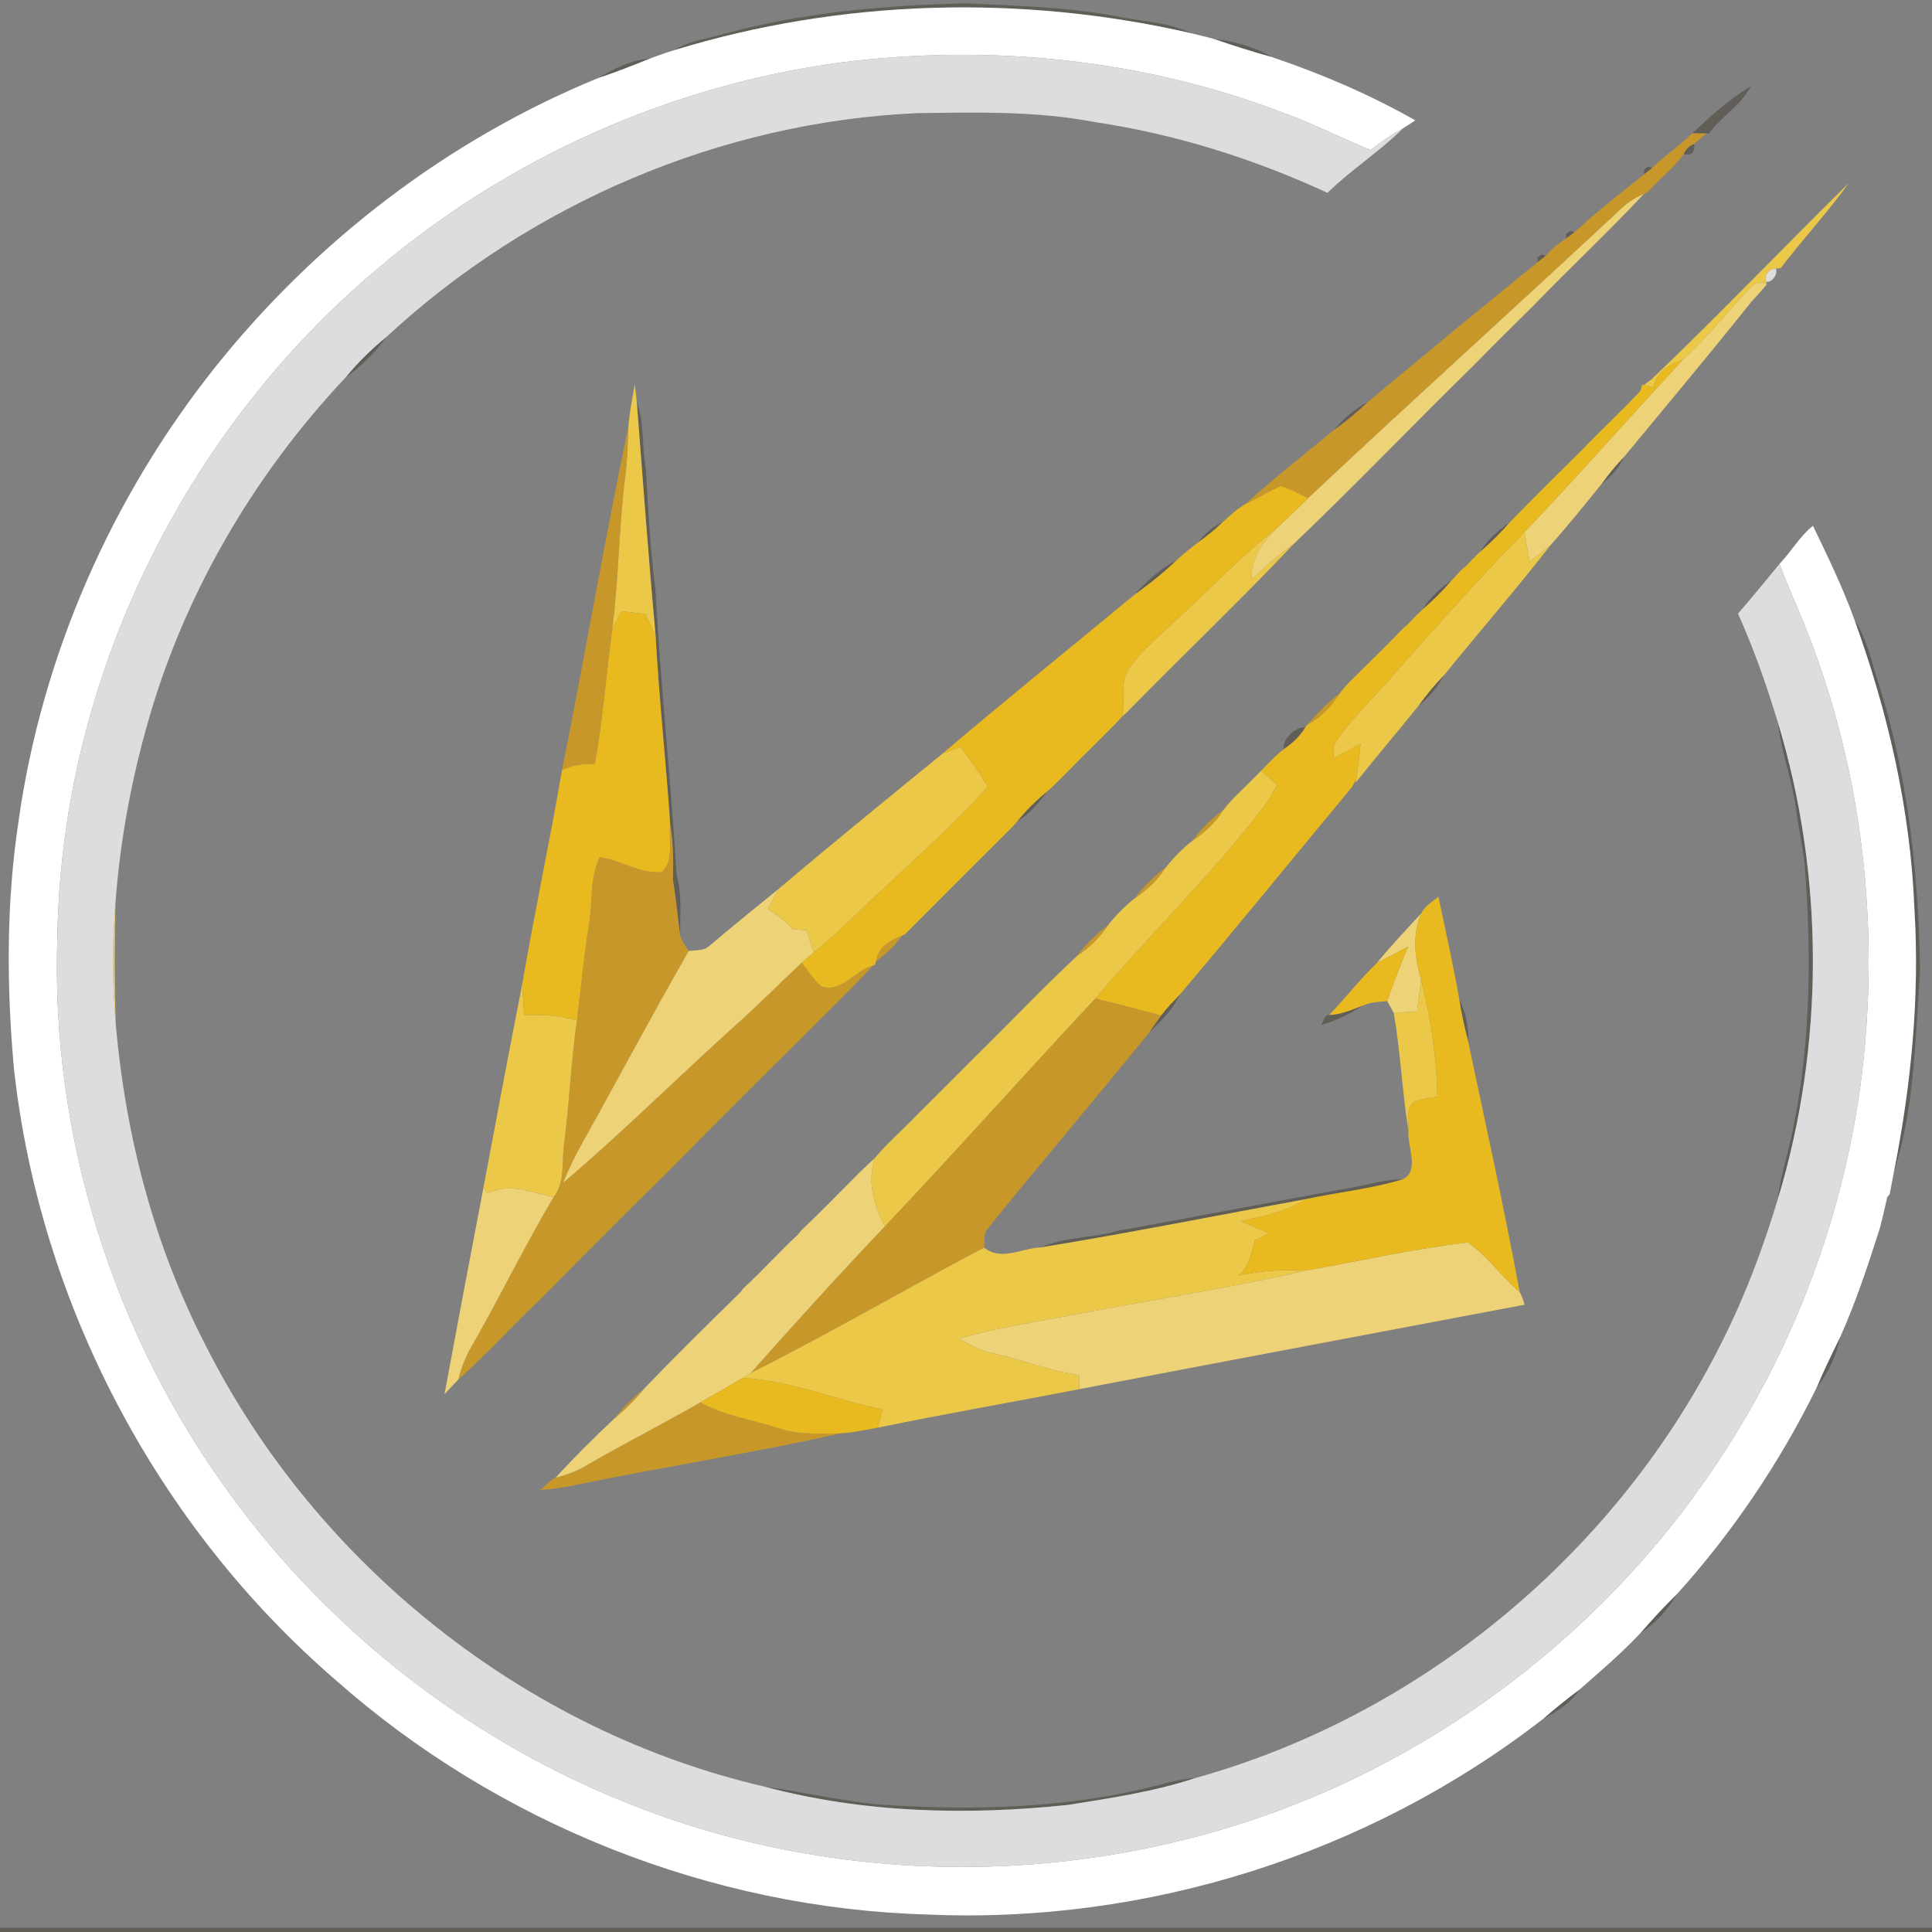 <?xml version="1.0" encoding="UTF-8" ?>
<!DOCTYPE svg PUBLIC "-//W3C//DTD SVG 1.1//EN" "http://www.w3.org/Graphics/SVG/1.1/DTD/svg11.dtd">
<svg width="400pt" height="400pt" viewBox="0 0 400 400" version="1.1" xmlns="http://www.w3.org/2000/svg">
<rect x="0" y="0" width="400" height="400" fill="#808080" stroke="none"/>
<g id="#4742348a">
<path fill="#474234" opacity="0.54" d=" M 148.39 7.44 C 165.15 2.67 182.60 1.10 199.95 0.69 C 211.06 1.23 222.24 1.49 233.17 3.76 C 237.72 4.48 242.46 4.84 246.66 6.89 C 211.46 -1.20 174.19 -0.20 139.62 10.38 C 142.27 8.69 145.39 8.16 148.39 7.44 Z" />
<path fill="#474234" opacity="0.54" d=" M 251.37 8.08 C 255.56 8.48 259.73 9.72 263.38 11.83 C 259.33 10.72 255.33 9.45 251.37 8.08 Z" />
<path fill="#474234" opacity="0.54" d=" M 123.82 16.17 C 127.08 14.18 130.77 12.39 134.62 12.10 C 131.05 13.55 127.48 14.97 123.82 16.17 Z" />
<path fill="#474234" opacity="0.54" d=" M 350.40 27.60 C 354.14 24.03 358.05 20.54 362.47 17.84 C 360.51 21.84 356.38 24.05 353.85 27.64 L 353.31 27.63 C 352.59 27.62 351.13 27.61 350.40 27.60 Z" />
<path fill="#474234" opacity="0.54" d=" M 348.59 31.90 C 349.00 30.89 349.71 30.19 350.72 29.79 C 350.99 31.55 350.28 32.25 348.59 31.90 Z" />
<path fill="#474234" opacity="0.54" d=" M 340.36 35.15 L 341.21 34.48 L 342.08 34.77 C 341.67 35.10 340.84 35.75 340.42 36.08 L 340.36 35.15 Z" />
<path fill="#474234" opacity="0.54" d=" M 324.25 48.42 L 325.12 47.76 L 325.98 48.07 C 325.56 48.39 324.72 49.03 324.29 49.35 L 324.25 48.42 Z" />
<path fill="#474234" opacity="0.54" d=" M 318.31 53.36 L 319.17 52.70 L 320.02 52.99 C 319.61 53.32 318.77 53.96 318.35 54.29 L 318.31 53.36 Z" />
<path fill="#474234" opacity="0.54" d=" M 317.39 63.37 C 317.42 63.33 317.49 63.26 317.53 63.23 C 317.49 63.26 317.42 63.33 317.39 63.37 Z" />
<path fill="#474234" opacity="0.54" d=" M 71.61 78.09 C 74.11 75.01 76.97 72.24 80.04 69.73 C 77.71 72.94 74.84 75.78 71.61 78.09 Z" />
<path fill="#474234" opacity="0.54" d=" M 305.26 75.50 C 305.29 75.46 305.36 75.39 305.40 75.35 C 305.36 75.39 305.29 75.46 305.26 75.50 Z" />
<path fill="#474234" opacity="0.54" d=" M 276.02 89.14 C 278.11 86.81 280.43 84.63 283.24 83.19 C 280.99 85.36 278.57 87.34 276.02 89.14 Z" />
<path fill="#474234" opacity="0.54" d=" M 131.84 83.26 C 133.47 87.65 132.82 92.50 133.73 97.06 C 134.17 105.38 134.63 113.70 135.69 121.97 C 136.75 141.70 138.90 161.35 140.07 181.08 C 141.27 185.22 140.73 189.56 140.84 193.82 C 140.32 189.88 139.94 185.93 139.31 182.01 C 139.46 178.19 139.38 174.36 138.75 170.58 C 137.87 157.55 136.44 144.56 135.73 131.51 C 134.24 115.44 133.11 99.35 131.84 83.26 Z" />
<path fill="#474234" opacity="0.54" d=" M 331.63 100.14 C 333.04 98.17 334.59 96.29 336.28 94.55 C 335.24 96.79 333.60 98.66 331.63 100.14 Z" />
<path fill="#474234" opacity="0.54" d=" M 248.06 112.31 C 249.41 110.51 251.13 109.01 253.18 108.07 C 251.59 109.62 249.85 111.01 248.06 112.31 Z" />
<path fill="#474234" opacity="0.54" d=" M 306.45 114.24 C 307.99 111.71 310.26 109.77 312.65 108.07 C 310.74 110.28 308.67 112.34 306.45 114.24 Z" />
<path fill="#474234" opacity="0.54" d=" M 234.85 123.15 C 237.37 120.35 240.25 117.75 243.60 115.97 C 240.90 118.62 237.92 120.95 234.85 123.15 Z" />
<path fill="#474234" opacity="0.54" d=" M 294.48 126.22 C 296.01 123.72 298.20 121.73 300.61 120.10 C 298.73 122.30 296.68 124.34 294.48 126.22 Z" />
<path fill="#474234" opacity="0.54" d=" M 383.95 128.33 C 386.49 132.18 387.40 136.79 388.81 141.12 C 395.03 160.46 397.21 180.84 397.53 201.05 C 396.50 214.91 396.46 229.15 392.14 242.50 C 395.68 224.61 397.49 206.31 396.35 188.07 C 395.54 167.63 390.89 147.52 383.95 128.33 Z" />
<path fill="#474234" opacity="0.54" d=" M 293.67 146.13 C 295.29 143.88 297.06 141.74 299.00 139.75 C 297.65 142.21 295.89 144.42 293.67 146.13 Z" />
<path fill="#474234" opacity="0.54" d=" M 233.35 147.43 C 233.38 147.40 233.44 147.34 233.47 147.31 C 233.44 147.34 233.38 147.40 233.35 147.43 Z" />
<path fill="#474234" opacity="0.54" d=" M 368.10 149.59 C 377.76 181.53 377.76 216.43 368.05 248.37 C 368.44 244.84 369.43 241.43 370.26 237.99 C 374.93 218.72 375.15 198.70 373.65 179.02 C 373.20 175.02 372.29 171.08 371.80 167.08 C 370.96 161.17 368.75 155.53 368.10 149.59 Z" />
<path fill="#474234" opacity="0.54" d=" M 265.84 155.08 C 265.34 153.17 268.31 150.27 270.22 150.66 C 269.12 152.45 267.57 153.91 265.84 155.08 Z" />
<path fill="#474234" opacity="0.54" d=" M 221.37 159.45 C 221.40 159.42 221.46 159.36 221.49 159.33 C 221.46 159.36 221.40 159.42 221.37 159.45 Z" />
<path fill="#474234" opacity="0.54" d=" M 210.60 170.08 C 212.45 167.73 214.61 165.65 216.92 163.76 C 215.07 166.10 213.20 168.53 210.60 170.08 Z" />
<path fill="#474234" opacity="0.54" d=" M 209.31 171.51 C 209.34 171.48 209.40 171.42 209.43 171.39 C 209.40 171.42 209.34 171.48 209.31 171.51 Z" />
<path fill="#474234" opacity="0.54" d=" M 240.39 210.24 C 241.57 208.68 242.95 207.29 244.30 205.88 C 242.84 209.04 240.28 211.50 237.83 213.89 C 238.69 212.67 239.52 211.44 240.39 210.24 Z" />
<path fill="#474234" opacity="0.54" d=" M 173.43 207.43 C 173.46 207.40 173.52 207.34 173.55 207.31 C 173.52 207.34 173.46 207.40 173.43 207.43 Z" />
<path fill="#474234" opacity="0.54" d=" M 302.09 206.69 C 303.32 209.45 304.20 212.41 303.93 215.47 C 303.19 212.57 302.52 209.65 302.09 206.69 Z" />
<path fill="#474234" opacity="0.54" d=" M 275.20 210.14 C 277.68 210.05 279.95 209.03 282.23 208.16 C 279.49 209.90 276.58 211.37 273.45 212.22 C 274.09 211.69 274.08 210.07 275.20 210.14 Z" />
<path fill="#474234" opacity="0.54" d=" M 137.42 243.44 C 137.45 243.41 137.51 243.36 137.54 243.33 C 137.51 243.36 137.45 243.41 137.42 243.44 Z" />
<path fill="#474234" opacity="0.54" d=" M 280.95 245.68 C 284.08 245.04 287.18 244.16 290.41 244.17 C 283.85 246.17 276.98 246.84 270.30 248.28 C 252.04 251.63 233.82 255.28 215.50 258.26 C 220.63 255.99 226.37 256.35 231.69 254.77 C 248.12 251.83 264.51 248.61 280.95 245.68 Z" />
<path fill="#474234" opacity="0.54" d=" M 111.34 269.51 C 111.37 269.48 111.43 269.42 111.46 269.39 C 111.43 269.42 111.37 269.48 111.34 269.51 Z" />
<path fill="#474234" opacity="0.54" d=" M 376.08 287.37 C 377.57 283.79 379.29 280.31 380.99 276.82 C 380.21 280.66 378.50 284.29 376.08 287.37 Z" />
<path fill="#474234" opacity="0.54" d=" M 42.52 278.43 C 42.54 278.47 42.58 278.56 42.60 278.60 C 42.58 278.56 42.54 278.47 42.52 278.43 Z" />
<path fill="#474234" opacity="0.54" d=" M 339.64 338.11 C 342.07 335.27 344.62 332.55 347.29 329.94 C 345.36 333.17 342.82 336.06 339.64 338.11 Z" />
<path fill="#474234" opacity="0.54" d=" M 319.49 355.87 C 321.94 353.73 324.47 351.68 327.09 349.75 C 325.29 352.55 322.38 354.36 319.49 355.87 Z" />
<path fill="#474234" opacity="0.54" d=" M 240.10 369.52 C 242.50 368.83 244.96 368.33 247.46 368.13 C 238.93 370.96 230.02 372.26 221.18 373.68 C 200.24 375.90 178.74 375.38 158.33 369.91 C 166.23 370.98 174.03 372.86 182.00 373.60 C 201.42 374.91 221.17 374.47 240.10 369.52 Z" />
<path fill="#474234" opacity="0.54" d=" M 0.00 399.12 C 133.33 399.12 266.67 399.12 400.00 399.12 L 400.00 400.00 L 0.00 400.00 L 0.00 399.12 Z" />
</g>
<g id="#ffffffff">
<path fill="#ffffff" opacity="1.00" d=" M 139.62 10.38 C 174.19 -0.20 211.46 -1.20 246.66 6.89 C 248.23 7.28 249.81 7.63 251.37 8.08 C 255.33 9.45 259.33 10.72 263.38 11.83 C 273.61 15.29 283.63 19.58 293.03 24.92 C 292.18 25.49 291.32 26.04 290.46 26.58 C 288.11 27.87 285.89 29.37 283.79 31.04 C 277.68 28.63 271.85 25.55 265.65 23.35 C 236.61 12.19 204.78 9.04 174.00 12.95 C 138.98 17.65 105.45 32.56 78.48 55.38 C 37.90 89.29 12.68 141.05 11.88 194.01 C 10.46 235.03 23.41 276.29 47.65 309.37 C 68.58 338.22 97.94 360.84 131.14 373.80 C 180.65 393.28 238.44 390.29 285.60 365.60 C 314.19 350.75 338.91 328.48 356.46 301.45 C 371.54 278.51 381.36 252.17 385.15 224.98 C 389.64 191.59 385.46 156.93 372.17 125.90 C 370.84 122.88 369.59 119.83 368.43 116.74 C 370.86 114.22 372.59 111.06 375.35 108.86 C 378.43 115.24 381.54 121.64 383.95 128.33 C 390.89 147.52 395.54 167.63 396.35 188.07 C 397.49 206.31 395.68 224.61 392.14 242.50 C 391.86 244.08 391.53 245.66 391.24 247.25 L 390.74 247.83 C 390.29 249.95 389.77 252.06 389.24 254.16 C 386.80 261.81 384.29 269.48 380.99 276.82 C 379.29 280.31 377.57 283.79 376.08 287.37 C 368.49 302.78 358.79 317.18 347.29 329.94 C 344.62 332.55 342.07 335.27 339.64 338.11 C 335.73 342.27 331.38 345.99 327.09 349.75 C 324.47 351.68 321.94 353.73 319.49 355.87 C 283.53 383.81 237.56 398.39 192.07 396.38 C 147.19 395.14 103.02 377.53 69.42 347.77 C 32.46 315.84 8.20 269.74 2.88 221.18 C 1.35 204.19 1.28 186.98 3.83 170.08 C 8.65 135.78 23.06 102.95 44.65 75.90 C 65.51 49.81 92.87 28.85 123.82 16.17 C 127.48 14.97 131.05 13.55 134.62 12.10 C 136.27 11.50 137.92 10.87 139.62 10.38 Z" />
</g>
<g id="#dddddfff">
<path fill="#dddddf" opacity="1.00" d=" M 174.00 12.95 C 204.78 9.04 236.61 12.19 265.65 23.35 C 271.85 25.55 277.68 28.63 283.79 31.04 C 285.89 29.37 288.11 27.87 290.46 26.58 C 285.61 31.44 279.73 35.11 274.84 39.93 C 259.56 32.85 243.32 27.75 226.65 25.27 C 214.58 22.95 202.21 23.26 189.97 23.42 C 149.37 25.21 109.82 42.12 80.04 69.73 C 76.97 72.24 74.11 75.01 71.61 78.09 C 52.23 98.65 37.63 123.81 30.18 151.11 C 26.94 162.78 24.82 174.76 23.91 186.84 C 23.20 195.28 23.26 203.79 23.98 212.23 C 26.01 235.17 31.91 257.92 42.52 278.43 C 42.54 278.47 42.58 278.56 42.60 278.60 C 65.47 323.91 108.79 358.47 158.33 369.91 C 178.74 375.38 200.24 375.90 221.18 373.68 C 230.02 372.26 238.93 370.96 247.46 368.13 C 294.43 355.06 334.99 321.25 356.62 277.60 C 361.33 268.24 365.02 258.39 368.05 248.37 C 377.76 216.43 377.76 181.53 368.10 149.59 C 365.77 141.93 363.12 134.35 359.83 127.05 C 362.75 123.66 365.61 120.21 368.43 116.74 C 369.59 119.83 370.84 122.88 372.17 125.90 C 385.46 156.93 389.64 191.59 385.15 224.98 C 381.36 252.17 371.54 278.51 356.46 301.45 C 338.91 328.48 314.19 350.75 285.60 365.60 C 238.44 390.29 180.65 393.28 131.14 373.80 C 97.94 360.84 68.58 338.22 47.65 309.37 C 23.41 276.29 10.46 235.03 11.88 194.01 C 12.68 141.05 37.90 89.29 78.48 55.38 C 105.45 32.56 138.98 17.65 174.00 12.95 Z" />
<path fill="#dddddf" opacity="1.00" d=" M 365.66 58.32 C 365.08 57.05 366.34 55.51 367.68 55.62 C 368.15 56.72 366.86 58.59 365.66 58.32 Z" />
</g>
<g id="#c8972aff">
<path fill="#c8972a" opacity="1.00" d=" M 350.40 27.60 C 351.13 27.61 352.59 27.62 353.31 27.63 C 352.67 28.17 351.37 29.25 350.72 29.79 C 349.71 30.19 349.00 30.89 348.59 31.90 C 346.48 34.87 343.49 37.10 341.08 39.83 L 340.35 40.16 C 338.51 40.92 336.84 42.02 335.43 43.42 C 313.97 63.41 292.18 83.07 270.81 103.16 C 268.93 102.28 267.14 101.15 265.11 100.64 C 262.65 101.75 260.37 103.19 257.91 104.32 C 263.69 98.96 269.99 94.20 276.02 89.14 C 278.57 87.34 280.99 85.36 283.24 83.19 C 294.88 73.49 306.57 63.81 318.35 54.29 C 318.77 53.96 319.61 53.32 320.02 52.99 C 321.19 51.52 322.72 50.37 324.29 49.35 C 324.72 49.03 325.56 48.39 325.98 48.07 C 330.61 43.87 335.51 39.94 340.42 36.08 C 340.84 35.75 341.67 35.10 342.08 34.77 C 344.69 32.19 347.75 30.14 350.40 27.60 Z" />
<path fill="#c8972a" opacity="1.00" d=" M 362.42 62.70 C 362.48 62.63 362.60 62.49 362.67 62.41 C 362.60 62.49 362.48 62.63 362.42 62.70 Z" />
<path fill="#c8972a" opacity="1.00" d=" M 116.35 159.48 C 121.10 135.79 125.16 111.95 130.10 88.28 C 130.01 91.88 129.88 95.47 129.41 99.04 C 128.14 109.39 128.08 119.85 126.79 130.19 C 125.50 139.51 124.84 148.91 123.17 158.18 C 120.82 158.13 118.46 158.36 116.35 159.48 Z" />
<path fill="#c8972a" opacity="1.00" d=" M 270.60 150.11 C 272.68 147.79 274.79 145.45 277.33 143.62 C 275.67 146.32 273.41 148.61 270.60 150.11 Z" />
<path fill="#c8972a" opacity="1.00" d=" M 246.87 174.07 C 248.67 171.59 250.88 169.41 253.37 167.60 C 251.73 170.24 249.48 172.41 246.87 174.07 Z" />
<path fill="#c8972a" opacity="1.00" d=" M 138.75 170.58 C 139.38 174.36 139.46 178.19 139.31 182.01 C 139.94 185.93 140.32 189.88 140.84 193.82 C 141.30 194.91 141.88 195.93 142.60 196.88 C 135.05 210.01 127.96 223.40 120.58 236.62 C 119.06 239.28 117.74 242.05 116.59 244.88 C 128.89 234.46 140.31 223.04 152.30 212.26 C 156.99 208.09 161.39 203.61 165.98 199.33 C 167.28 200.99 168.45 202.78 170.01 204.22 C 174.24 205.64 176.87 200.93 180.64 199.96 C 178.42 202.54 175.94 204.88 173.55 207.31 C 173.52 207.34 173.46 207.40 173.43 207.43 C 161.45 219.38 149.44 231.30 137.54 243.33 C 137.51 243.36 137.45 243.41 137.42 243.44 C 128.71 252.03 120.09 260.71 111.46 269.39 C 111.43 269.42 111.37 269.48 111.34 269.51 C 105.79 274.81 100.64 280.52 94.90 285.61 C 95.51 282.93 96.63 280.40 98.04 278.05 C 103.74 268.07 108.74 257.70 114.63 247.84 C 117.01 244.72 116.27 240.67 116.76 237.03 C 117.89 228.47 118.20 219.82 119.44 211.27 C 120.28 204.67 120.85 198.03 121.93 191.47 C 122.74 186.80 122.04 181.83 124.16 177.46 C 128.55 178.08 132.62 181.01 137.06 180.52 C 139.69 178.02 138.31 173.83 138.75 170.58 Z" />
<path fill="#c8972a" opacity="1.00" d=" M 234.89 186.03 C 236.75 183.56 238.96 181.38 241.43 179.53 C 239.76 182.16 237.48 184.31 234.89 186.03 Z" />
<path fill="#c8972a" opacity="1.00" d=" M 222.93 197.99 C 224.74 195.51 226.97 193.37 229.42 191.53 C 227.75 194.14 225.49 196.27 222.93 197.99 Z" />
<path fill="#c8972a" opacity="1.00" d=" M 181.38 199.04 C 181.74 196.15 184.29 194.64 186.77 193.69 C 185.33 195.80 183.44 197.56 181.38 199.04 Z" />
<path fill="#c8972a" opacity="1.00" d=" M 183.23 253.87 C 197.94 238.33 212.17 222.34 226.79 206.71 C 231.33 207.84 235.87 209.00 240.39 210.24 C 239.52 211.44 238.69 212.67 237.83 213.89 C 226.82 227.49 215.44 240.79 204.47 254.42 C 203.56 255.50 203.88 257.00 203.75 258.30 C 187.57 266.81 171.79 276.08 155.44 284.26 C 164.55 273.99 173.78 263.82 183.23 253.87 Z" />
<path fill="#c8972a" opacity="1.00" d=" M 127.10 293.78 C 128.92 291.46 131.05 289.39 133.34 287.54 C 131.50 289.85 129.38 291.91 127.10 293.78 Z" />
<path fill="#c8972a" opacity="1.00" d=" M 121.39 303.41 C 129.17 298.89 137.21 294.82 145.02 290.35 C 149.93 293.13 155.59 293.86 160.88 295.60 C 165.13 297.08 169.67 296.84 174.09 296.76 C 155.81 300.85 137.24 303.71 118.88 307.50 C 116.58 308.02 114.23 308.34 111.87 308.46 C 112.93 307.63 113.79 306.48 115.04 305.93 C 117.26 305.39 119.43 304.60 121.39 303.41 Z" />
</g>
<g id="#edd277ff">
<path fill="#edd277" opacity="1.00" d=" M 335.43 43.42 C 336.84 42.02 338.51 40.92 340.35 40.16 C 332.96 48.05 325.05 55.45 317.53 63.23 C 317.49 63.26 317.42 63.33 317.39 63.37 C 313.37 67.34 309.35 71.31 305.40 75.35 C 305.36 75.39 305.29 75.46 305.26 75.50 C 292.74 87.74 280.63 100.43 267.97 112.50 C 264.84 114.74 262.00 117.34 259.15 119.91 C 258.79 115.83 261.35 112.57 263.93 109.73 C 266.27 107.59 268.55 105.38 270.81 103.16 C 292.18 83.07 313.97 63.41 335.43 43.42 Z" />
<path fill="#edd277" opacity="1.00" d=" M 361.00 61.02 C 362.30 59.72 363.70 57.54 365.79 58.86 C 364.80 60.08 363.73 61.26 362.67 62.41 C 362.60 62.49 362.48 62.63 362.42 62.70 C 353.87 73.44 345.02 83.96 336.28 94.55 C 334.59 96.29 333.04 98.17 331.63 100.14 C 328.16 104.45 324.68 108.78 320.99 112.91 C 319.61 114.08 318.15 115.16 316.71 116.25 C 316.33 114.23 315.97 112.20 315.63 110.17 C 326.74 98.49 337.41 86.37 348.37 74.53 C 352.94 70.38 356.83 65.56 361.00 61.02 Z" />
<path fill="#edd277" opacity="1.00" d=" M 146.94 195.77 C 151.68 191.75 156.51 187.85 161.33 183.93 C 160.50 185.33 159.74 186.77 158.98 188.22 C 160.83 189.42 162.66 190.70 164.13 192.37 C 165.06 192.44 166.00 192.52 166.95 192.60 C 167.45 194.13 167.95 195.67 168.47 197.21 C 167.63 197.90 166.80 198.60 165.98 199.33 C 161.39 203.61 156.99 208.09 152.30 212.26 C 140.31 223.04 128.89 234.46 116.59 244.88 C 117.74 242.05 119.06 239.28 120.58 236.62 C 127.96 223.40 135.05 210.01 142.60 196.88 C 144.07 196.68 145.79 196.93 146.94 195.77 Z" />
<path fill="#edd277" opacity="1.00" d=" M 23.98 212.23 C 23.26 203.79 23.20 195.28 23.91 186.84 C 23.67 195.30 23.66 203.77 23.98 212.23 Z" />
<path fill="#edd277" opacity="1.00" d=" M 285.09 199.35 C 288.00 195.79 291.17 192.45 294.28 189.06 C 292.33 193.47 292.90 198.24 294.21 202.72 C 294.00 204.94 293.69 207.16 293.40 209.37 C 291.79 209.49 290.17 209.61 288.57 209.74 C 288.12 208.91 287.67 208.08 287.22 207.27 C 288.51 203.46 289.96 199.72 291.52 196.02 C 289.39 197.15 287.23 198.23 285.09 199.35 Z" />
<path fill="#edd277" opacity="1.00" d=" M 177.91 242.79 C 178.97 241.78 180.03 240.76 181.11 239.77 C 179.54 244.62 180.87 249.55 183.23 253.87 C 173.78 263.82 164.55 273.99 155.44 284.26 C 154.87 284.60 154.31 284.94 153.75 285.28 C 150.86 287.01 147.92 288.65 145.02 290.35 C 137.21 294.82 129.17 298.89 121.39 303.41 C 119.43 304.60 117.26 305.39 115.04 305.93 C 118.88 301.71 122.94 297.69 127.10 293.78 C 129.38 291.91 131.50 289.85 133.34 287.54 C 139.84 280.72 146.60 274.12 153.32 267.52 L 153.86 266.77 C 157.83 263.16 161.38 259.12 165.33 255.49 L 165.86 254.77 C 169.98 250.89 173.91 246.80 177.91 242.79 Z" />
<path fill="#edd277" opacity="1.00" d=" M 101.05 247.09 C 105.35 244.73 110.24 246.97 114.63 247.84 C 108.74 257.70 103.74 268.07 98.04 278.05 C 96.63 280.40 95.51 282.93 94.90 285.61 C 94.18 286.37 92.74 287.89 92.03 288.65 C 94.66 274.40 97.36 260.17 100.08 245.94 C 100.32 246.23 100.81 246.80 101.05 247.09 Z" />
<path fill="#edd277" opacity="1.00" d=" M 270.39 263.05 C 281.54 261.08 292.65 258.55 303.90 257.23 C 308.00 260.01 310.83 264.33 314.64 267.50 C 315.07 268.32 315.41 269.20 315.64 270.13 C 284.91 275.96 254.18 281.71 223.46 287.61 C 223.44 286.63 223.42 285.65 223.41 284.68 C 217.42 283.89 211.81 281.56 205.94 280.27 C 203.30 279.73 200.87 278.56 198.60 277.14 C 205.55 275.04 212.75 274.02 219.86 272.64 C 236.69 269.41 253.68 266.88 270.39 263.05 Z" />
</g>
<g id="#ecc849ff">
<path fill="#ecc849" opacity="1.00" d=" M 341.91 78.56 C 355.80 65.29 369.09 51.39 382.77 37.90 C 378.38 44.02 373.22 49.53 368.67 55.52 L 367.68 55.62 C 366.34 55.51 365.08 57.05 365.66 58.32 L 365.79 58.86 C 363.70 57.54 362.30 59.72 361.00 61.02 C 356.83 65.56 352.94 70.38 348.37 74.53 C 345.48 75.38 342.99 77.09 342.25 80.18 C 341.78 80.06 340.84 79.83 340.37 79.72 C 340.85 79.30 341.37 78.91 341.91 78.56 Z" />
<path fill="#ecc849" opacity="1.00" d=" M 131.42 79.53 C 131.58 80.77 131.73 82.01 131.84 83.26 C 133.11 99.35 134.24 115.44 135.73 131.51 C 135.04 130.02 134.29 128.57 133.54 127.12 C 131.91 126.96 130.29 126.76 128.68 126.54 C 128.03 127.75 127.39 128.96 126.79 130.19 C 128.08 119.85 128.14 109.39 129.41 99.04 C 129.88 95.47 130.01 91.88 130.10 88.28 C 130.32 85.34 130.94 82.44 131.42 79.53 Z" />
<path fill="#ecc849" opacity="1.00" d=" M 245.49 126.52 C 251.61 120.89 257.31 114.79 263.93 109.73 C 261.35 112.57 258.79 115.83 259.15 119.91 C 262.00 117.34 264.84 114.74 267.97 112.50 C 256.76 124.37 244.89 135.63 233.47 147.31 C 233.44 147.34 233.38 147.40 233.35 147.43 L 232.35 148.34 C 233.03 144.94 231.70 140.98 233.98 138.04 C 237.28 133.70 241.60 130.29 245.49 126.52 Z" />
<path fill="#ecc849" opacity="1.00" d=" M 286.73 141.72 C 296.19 131.05 305.64 120.35 315.63 110.17 C 315.97 112.20 316.33 114.23 316.71 116.25 C 318.15 115.16 319.61 114.08 320.99 112.91 C 313.88 122.03 306.30 130.79 299.00 139.75 C 297.06 141.74 295.29 143.88 293.67 146.13 C 289.39 151.49 284.91 156.69 280.66 162.07 L 280.78 161.36 C 281.21 158.93 281.45 156.48 281.68 154.03 C 279.83 154.99 277.99 155.97 276.14 156.95 C 276.10 155.82 275.85 154.58 276.62 153.62 C 279.46 149.23 283.26 145.59 286.73 141.72 Z" />
<path fill="#ecc849" opacity="1.00" d=" M 195.18 155.99 C 196.40 155.52 197.63 155.10 198.87 154.67 C 200.90 157.29 202.78 160.03 204.51 162.85 C 197.73 170.63 189.88 177.35 182.43 184.45 C 177.72 188.65 173.43 193.30 168.47 197.21 C 167.95 195.67 167.45 194.13 166.95 192.60 C 166.00 192.52 165.06 192.44 164.13 192.37 C 162.66 190.70 160.83 189.42 158.98 188.22 C 159.74 186.77 160.50 185.33 161.33 183.93 C 172.49 174.48 183.86 165.24 195.18 155.99 Z" />
<path fill="#ecc849" opacity="1.00" d=" M 255.42 165.22 C 257.32 163.36 259.21 161.50 261.08 159.61 C 262.20 160.57 263.33 161.54 264.45 162.51 C 263.26 164.56 262.04 166.62 260.54 168.47 C 250.06 181.88 237.82 193.77 226.79 206.71 C 212.17 222.34 197.94 238.33 183.23 253.87 C 180.87 249.55 179.54 244.62 181.11 239.77 C 183.81 236.55 187.02 233.81 189.92 230.77 C 193.94 226.79 197.91 222.76 201.92 218.77 C 208.97 211.89 215.71 204.68 222.93 197.99 C 225.49 196.27 227.75 194.14 229.42 191.53 C 231.03 189.50 232.86 187.63 234.89 186.03 C 237.48 184.31 239.76 182.16 241.43 179.53 C 243.02 177.51 244.84 175.65 246.87 174.07 C 249.48 172.41 251.73 170.24 253.37 167.60 C 254.00 166.76 254.71 165.99 255.42 165.22 Z" />
<path fill="#ecc849" opacity="1.00" d=" M 294.21 202.72 C 296.15 210.69 297.48 218.85 297.59 227.06 C 295.94 227.40 294.15 227.41 292.65 228.25 C 290.96 229.68 291.72 232.19 291.61 234.10 C 290.30 226.02 289.96 217.81 288.57 209.74 C 290.17 209.61 291.79 209.49 293.40 209.37 C 293.69 207.16 294.00 204.94 294.21 202.72 Z" />
<path fill="#ecc849" opacity="1.00" d=" M 100.08 245.94 C 102.74 231.82 105.37 217.71 108.15 203.62 C 108.23 205.83 108.39 208.04 108.54 210.26 C 112.21 209.91 115.89 210.28 119.44 211.27 C 118.20 219.82 117.89 228.47 116.76 237.03 C 116.27 240.67 117.01 244.72 114.63 247.84 C 110.24 246.97 105.35 244.73 101.05 247.09 C 100.81 246.80 100.32 246.23 100.08 245.94 Z" />
<path fill="#ecc849" opacity="1.00" d=" M 215.50 258.26 C 233.82 255.28 252.04 251.63 270.30 248.28 C 266.24 250.90 261.49 251.82 256.85 252.84 C 258.83 253.67 260.81 254.50 262.80 255.33 C 261.79 255.81 260.79 256.30 259.79 256.79 C 259.16 259.44 258.54 262.23 256.40 264.11 C 260.99 263.11 265.70 262.77 270.39 263.05 C 253.68 266.88 236.69 269.41 219.86 272.64 C 212.75 274.02 205.55 275.04 198.60 277.14 C 200.87 278.56 203.30 279.73 205.94 280.27 C 211.81 281.56 217.42 283.89 223.41 284.68 C 223.42 285.65 223.44 286.63 223.46 287.61 C 209.58 290.31 195.64 292.71 181.79 295.57 C 182.09 294.31 182.40 293.05 182.71 291.79 C 172.99 289.86 163.74 285.83 153.75 285.28 C 154.31 284.94 154.87 284.60 155.44 284.26 C 171.79 276.08 187.57 266.81 203.75 258.30 C 207.24 261.18 211.58 258.40 215.50 258.26 Z" />
</g>
<g id="#e8ba1fff">
<path fill="#e8ba1f" opacity="1.00" d=" M 342.25 80.18 C 342.99 77.09 345.48 75.38 348.37 74.53 C 337.41 86.37 326.74 98.49 315.63 110.17 C 305.64 120.35 296.19 131.05 286.73 141.72 C 283.26 145.59 279.46 149.23 276.62 153.62 C 275.85 154.58 276.10 155.82 276.14 156.95 C 277.99 155.97 279.83 154.99 281.68 154.03 C 281.45 156.48 281.21 158.93 280.78 161.36 C 280.55 161.76 280.11 162.57 279.89 162.98 C 268.02 177.27 256.30 191.70 244.30 205.88 C 242.95 207.29 241.57 208.68 240.39 210.24 C 235.87 209.00 231.33 207.84 226.79 206.71 C 237.82 193.77 250.06 181.88 260.54 168.47 C 262.04 166.62 263.26 164.56 264.45 162.51 C 263.33 161.54 262.20 160.57 261.08 159.61 C 262.60 158.04 264.08 156.40 265.84 155.08 C 267.57 153.91 269.12 152.45 270.22 150.66 C 270.31 150.52 270.50 150.24 270.60 150.11 C 273.41 148.61 275.67 146.32 277.33 143.62 C 277.95 142.77 278.66 141.98 279.37 141.21 C 283.19 137.46 287.01 133.71 290.73 129.86 L 291.40 129.33 C 292.39 128.26 293.40 127.20 294.48 126.22 C 296.68 124.34 298.73 122.30 300.61 120.10 C 301.29 119.34 302.00 118.59 302.70 117.83 L 303.42 117.32 C 304.39 116.26 305.38 115.21 306.45 114.24 C 308.67 112.34 310.74 110.28 312.65 108.07 C 317.50 103.06 322.47 98.17 327.43 93.26 C 331.41 89.09 335.66 85.17 339.60 80.96 L 340.03 79.63 L 340.37 79.72 C 340.84 79.83 341.78 80.06 342.25 80.18 Z" />
<path fill="#e8ba1f" opacity="1.00" d=" M 265.11 100.64 C 267.14 101.15 268.93 102.28 270.81 103.16 C 268.55 105.38 266.27 107.59 263.93 109.73 C 257.31 114.79 251.61 120.89 245.49 126.52 C 241.60 130.29 237.28 133.70 233.98 138.04 C 231.70 140.98 233.03 144.94 232.35 148.34 C 228.87 152.13 225.04 155.59 221.49 159.33 C 221.46 159.36 221.40 159.42 221.37 159.45 C 219.90 160.90 218.48 162.41 216.92 163.76 C 214.61 165.65 212.45 167.73 210.60 170.08 C 210.31 170.41 209.72 171.06 209.43 171.39 C 209.40 171.42 209.34 171.48 209.31 171.51 C 201.97 178.77 194.69 186.08 187.40 193.40 L 186.77 193.69 C 184.29 194.64 181.74 196.15 181.38 199.04 L 181.16 199.72 L 180.64 199.96 C 176.87 200.93 174.24 205.64 170.01 204.22 C 168.45 202.78 167.28 200.99 165.98 199.33 C 166.80 198.60 167.63 197.90 168.47 197.21 C 173.43 193.30 177.72 188.65 182.43 184.45 C 189.88 177.35 197.73 170.63 204.51 162.85 C 202.78 160.03 200.90 157.29 198.87 154.67 C 197.63 155.10 196.40 155.52 195.18 155.99 C 208.26 144.87 221.63 134.10 234.85 123.15 C 237.92 120.95 240.90 118.62 243.60 115.97 C 245.03 114.69 246.51 113.46 248.06 112.31 C 249.85 111.01 251.59 109.62 253.18 108.07 C 254.68 106.74 256.14 105.30 257.91 104.32 C 260.37 103.19 262.65 101.75 265.11 100.64 Z" />
<path fill="#e8ba1f" opacity="1.00" d=" M 128.68 126.54 C 130.29 126.76 131.91 126.96 133.54 127.12 C 134.29 128.57 135.04 130.02 135.73 131.51 C 136.44 144.56 137.87 157.55 138.75 170.58 C 138.31 173.83 139.69 178.02 137.06 180.52 C 132.62 181.01 128.55 178.08 124.16 177.46 C 122.04 181.83 122.74 186.80 121.93 191.47 C 120.85 198.03 120.28 204.67 119.44 211.27 C 115.89 210.28 112.21 209.91 108.54 210.26 C 108.39 208.04 108.23 205.83 108.15 203.62 C 110.67 188.89 113.83 174.23 116.35 159.48 C 118.46 158.36 120.82 158.13 123.17 158.18 C 124.84 148.91 125.50 139.51 126.79 130.19 C 127.39 128.96 128.03 127.75 128.68 126.54 Z" />
<path fill="#e8ba1f" opacity="1.00" d=" M 294.28 189.06 C 295.05 187.59 296.52 186.64 297.82 185.67 C 299.28 192.67 300.86 199.65 302.09 206.69 C 302.52 209.65 303.19 212.57 303.93 215.47 C 307.60 232.79 311.42 250.09 314.64 267.50 C 310.83 264.33 308.00 260.01 303.90 257.23 C 292.65 258.55 281.54 261.08 270.39 263.05 C 265.70 262.77 260.99 263.11 256.40 264.11 C 258.54 262.23 259.16 259.44 259.79 256.79 C 260.79 256.30 261.79 255.81 262.80 255.33 C 260.81 254.50 258.83 253.67 256.85 252.84 C 261.49 251.82 266.24 250.90 270.30 248.28 C 276.98 246.84 283.85 246.17 290.41 244.17 C 294.06 242.37 291.29 237.27 291.61 234.10 C 291.72 232.19 290.96 229.68 292.65 228.25 C 294.15 227.41 295.94 227.40 297.59 227.06 C 297.48 218.85 296.15 210.69 294.21 202.72 C 292.90 198.24 292.33 193.47 294.28 189.06 Z" />
<path fill="#e8ba1f" opacity="1.00" d=" M 285.09 199.35 C 287.23 198.23 289.39 197.15 291.52 196.02 C 289.96 199.72 288.51 203.46 287.22 207.27 C 285.53 207.40 283.80 207.48 282.23 208.16 C 279.95 209.03 277.68 210.05 275.20 210.14 C 278.57 206.62 281.57 202.72 285.09 199.35 Z" />
<path fill="#e8ba1f" opacity="1.00" d=" M 145.02 290.35 C 147.92 288.65 150.86 287.01 153.75 285.28 C 163.74 285.83 172.99 289.86 182.71 291.79 C 182.40 293.05 182.09 294.31 181.79 295.57 C 179.24 296.04 176.69 296.58 174.09 296.76 C 169.67 296.84 165.13 297.08 160.88 295.60 C 155.59 293.86 149.93 293.13 145.02 290.35 Z" />
</g>
</svg>
